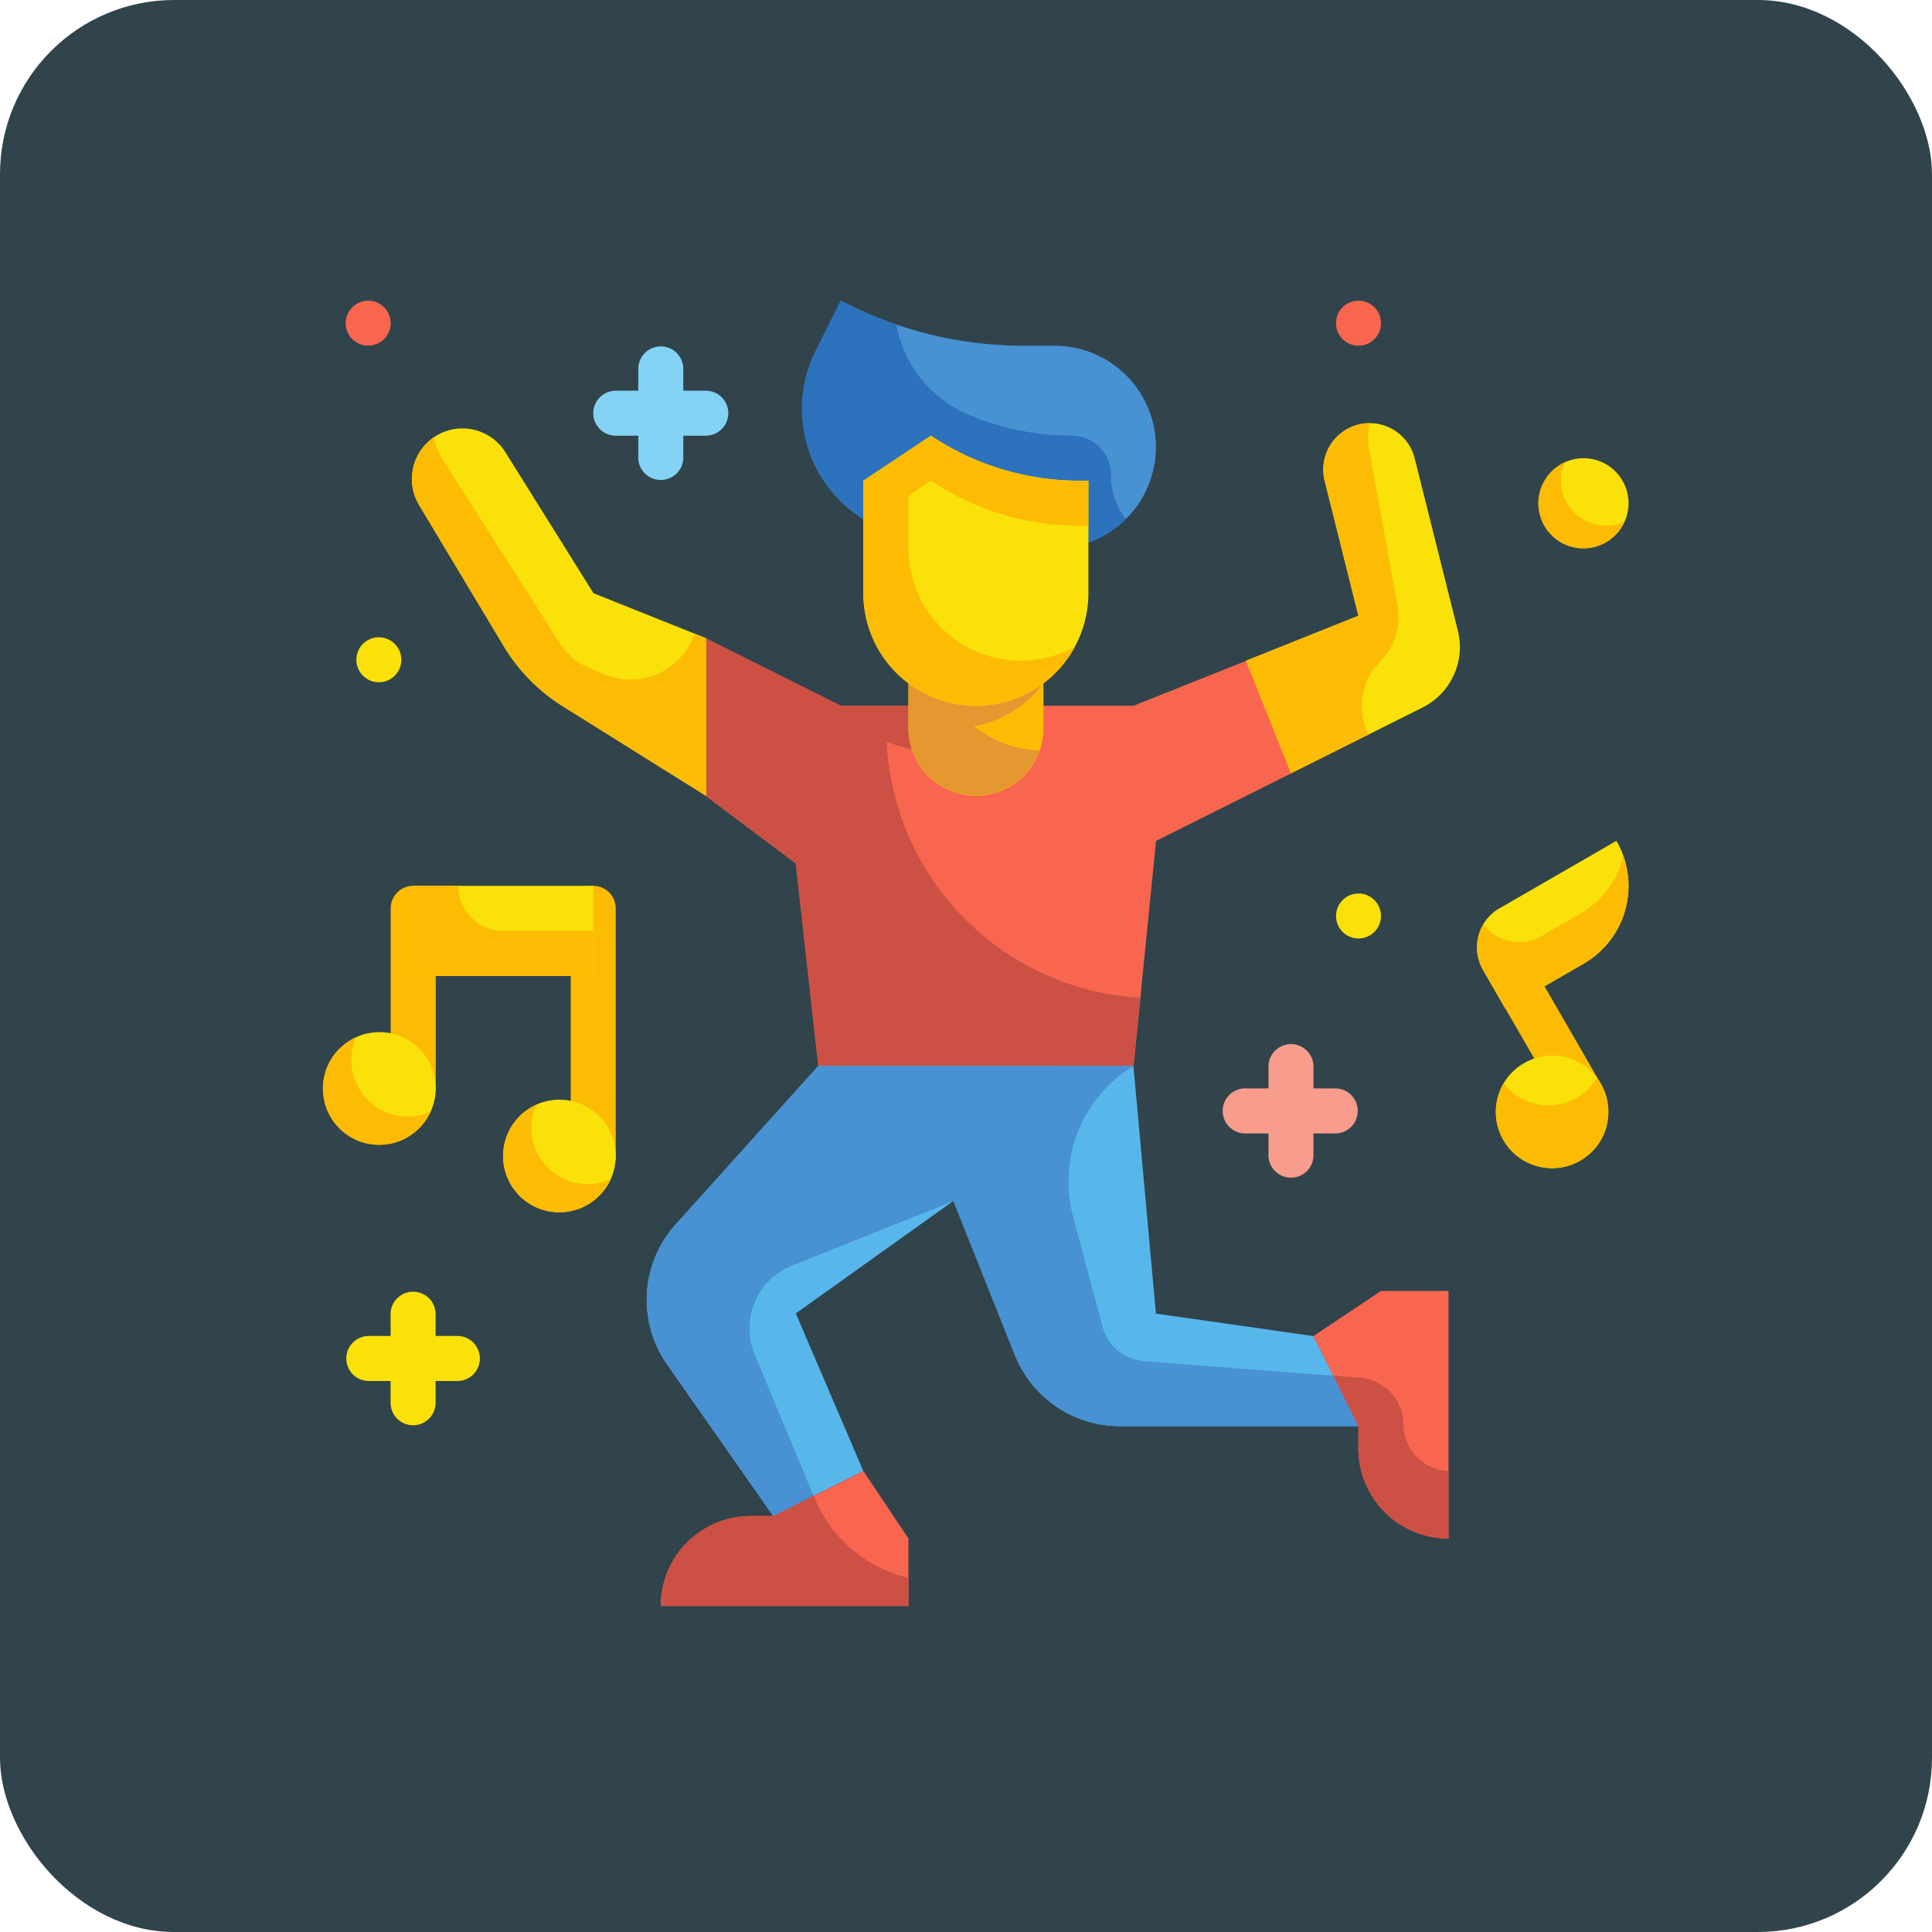 <svg id="Layer_1" data-name="Layer 1" xmlns="http://www.w3.org/2000/svg" viewBox="0 0 760 760">
  <rect width="760" height="760" rx="68.5" style="fill: #31444c"/>
  <g id="Flat">
    <g id="Color_copy" data-name="Color copy">
      <path d="M278.28,251.08v62l35.41,26.56,8.86,79.68h124l8.85-88.53,53.12-26.56-17.7-44.27L446.5,277.64H331.4Z" transform="translate(-0.64 0)" style="fill: #f8664f"/>
      <path d="M349.36,291.63a43.34,43.34,0,0,0,17.46,3.71A44,44,0,0,0,402,277.64H331.4l-53.12-26.56v62l35.41,26.56,8.86,79.68h124l2.65-26.82a106,106,0,0,1-99.79-100.84Z" transform="translate(-0.64 0)" style="fill: #cc5144"/>
      <path d="M322.55,419.29l-56.13,62.38a44.27,44.27,0,0,0-3.37,55l41.79,59.7,35.41-17.71-26.56-62,62-44.26L400,533.13A44.28,44.28,0,0,0,441.05,561h94l-17.7-35.41-62-8.86-8.85-97.39Z" transform="translate(-0.64 0)" style="fill: #57b7eb"/>
      <path d="M358,605.22v26.56H260.57A35.41,35.41,0,0,1,296,596.37h8.85l35.41-17.71Z" transform="translate(-0.64 0)" style="fill: #f8664f"/>
      <path d="M543.89,507.83h26.56v97.39A35.42,35.42,0,0,1,535,569.81V561l-17.7-35.41Z" transform="translate(-0.64 0)" style="fill: #f8664f"/>
      <path d="M490.77,259.93l17.7,44.27,51.78-25.89a26.56,26.56,0,0,0,13.88-30.2l-17-67.86A18.25,18.25,0,0,0,535,167h0a18.25,18.25,0,0,0-13.28,22.12h0L535,242.22Z" transform="translate(-0.64 0)" style="fill: #f9e109"/>
      <path d="M278.39,251.08v62L222,277.81a70.93,70.93,0,0,1-23.2-23.63l-33.3-55.5a19.91,19.91,0,0,1,6.83-27.32c.44-.26.88-.5,1.33-.73a19.93,19.93,0,0,1,25.79,7.26l34.67,55.48Z" transform="translate(-0.64 0)" style="fill: #f9e109"/>
      <path d="M358,251.08h53.12v35.41a26.56,26.56,0,0,1-53.12,0V251.08Z" transform="translate(-0.64 0)" style="fill: #fcbc04"/>
      <path d="M535,561H441.1a44.55,44.55,0,0,1-41.26-27.89l-24.17-60.64-63.48,25.41a26.55,26.55,0,0,0-14.85,34.5l.15.38,23.2,55.69-15.85,8-41.79-59.68a44.37,44.37,0,0,1,3.37-55.07l56.13-62.33h124a52.82,52.82,0,0,0-25.59,45.34,51.71,51.71,0,0,0,1.77,13.72l11.6,43.47a18.34,18.34,0,0,0,16.38,13.55l74.46,5.75Z" transform="translate(-0.64 0)" style="fill: #4891d3"/>
      <path d="M570.45,578.66v26.56A35.37,35.37,0,0,1,535,569.89V561l-9.91-19.83,10.62.8a18.48,18.48,0,0,1,17,18.32A18.48,18.48,0,0,0,570.45,578.66Z" transform="translate(-0.64 0)" style="fill: #cc5144"/>
      <path d="M358,620.71v11.07H260.57a35.37,35.37,0,0,1,35.33-35.41h8.94l15.85-8,.44,1.06a53.08,53.08,0,0,0,36.12,31.08Z" transform="translate(-0.64 0)" style="fill: #cc5144"/>
      <path d="M543.62,260.2a24.55,24.55,0,0,0-7.26,17.44,24,24,0,0,0,2.75,11.24L508.47,304.2l-17.7-44.27L535,242.22,521.75,189.1a20,20,0,0,1-.53-4.43A18.39,18.39,0,0,1,535,167a18.16,18.16,0,0,1,4.34-.53,25.51,25.51,0,0,0-.18,10l11.25,61.89a24.89,24.89,0,0,1-6.82,21.87Z" transform="translate(-0.64 0)" style="fill: #fcbc04"/>
      <path d="M278.37,251.08v62L222,277.81a71.24,71.24,0,0,1-23.2-23.64l-33.29-55.51a20,20,0,0,1,5.67-26.56,25.6,25.6,0,0,0,3.45,8.41l46,72.16a26.48,26.48,0,0,0,12.58,10.45l5.66,2.3a26.5,26.5,0,0,0,34.44-14.75c.19-.48.37-1,.53-1.45Z" transform="translate(-0.64 0)" style="fill: #fcbc04"/>
      <path d="M383.81,285.69a43.78,43.78,0,0,0,25.68,9.57A26.5,26.5,0,0,1,358,286.49V251.08h53.12v17.61A44,44,0,0,1,383.81,285.69Z" transform="translate(-0.64 0)" style="fill: #e59730"/>
      <path d="M415.51,215.66H366.82l-18.6-7.44A51,51,0,0,1,321.57,138l9.83-19.75A154.63,154.63,0,0,0,403.25,136h12.26a39.84,39.84,0,1,1,0,79.68Z" transform="translate(-0.64 0)" style="fill: #4891d3"/>
      <path d="M443.49,204.15a39.39,39.39,0,0,1-28,11.51H366.82l-18.6-7.44a50.84,50.84,0,0,1-31.07-37.36,56,56,0,0,1-1-10.09A51.15,51.15,0,0,1,321.48,138l9.92-19.75a154,154,0,0,0,21.87,9.39,47.42,47.42,0,0,0,28,35.32,103.34,103.34,0,0,0,41,8.41,15.42,15.42,0,0,1,15.4,15.41A28.14,28.14,0,0,0,443.49,204.15Z" transform="translate(-0.64 0)" style="fill: #2d72bc"/>
      <path d="M384.52,277.64a44.27,44.27,0,0,1-44.27-44.27V189.1l26.57-17.71A105.41,105.41,0,0,0,425.3,189.1h3.49v44.27A44.27,44.27,0,0,1,384.52,277.64Z" transform="translate(-0.64 0)" style="fill: #f9e109"/>
      <path d="M428.79,189.1v17.71h-3.45a105.67,105.67,0,0,1-58.52-17.71L358,195v20.63a44.19,44.19,0,0,0,65.52,38.78,44.27,44.27,0,0,1-83.23-21.07V189.1l26.57-17.71a105.67,105.67,0,0,0,58.52,17.71Z" transform="translate(-0.64 0)" style="fill: #fcbc04"/>
      <circle cx="622.93" cy="197.95" r="17.71" style="fill: #f9e109"/>
      <path d="M639.68,205.21a17.71,17.71,0,1,1-23.37-23.37,16.71,16.71,0,0,0-1.59,7.26,17.76,17.76,0,0,0,17.7,17.71A16.72,16.72,0,0,0,639.68,205.21Z" transform="translate(-0.64 0)" style="fill: #fcbc04"/>
      <path d="M163.18,348.47a8.85,8.85,0,0,0-8.85,8.85v70.83a8.86,8.86,0,0,0,17.71,0V357.32A8.86,8.86,0,0,0,163.18,348.47Z" transform="translate(-0.64 0)" style="fill: #fcbc04"/>
      <path d="M234,348.47a8.85,8.85,0,0,0-8.85,8.85v97.39a8.85,8.85,0,0,0,17.7,0V357.32A8.85,8.85,0,0,0,234,348.47Z" transform="translate(-0.64 0)" style="fill: #fcbc04"/>
      <circle cx="149.26" cy="428.15" r="22.13" style="fill: #f9e109"/>
      <circle cx="220.09" cy="454.71" r="22.13" style="fill: #f9e109"/>
      <path d="M163.18,348.47H234v35.41H163.18Z" transform="translate(-0.64 0)" style="fill: #f9e109"/>
      <g>
        <path d="M234,366.17v17.71H163.18V348.47h17.71a17.76,17.76,0,0,0,17.71,17.7Z" transform="translate(-0.64 0)" style="fill: #fcbc04"/>
        <path d="M170,437.22A22.13,22.13,0,1,1,140.83,408a20.91,20.91,0,0,0-2,9.07A22.21,22.21,0,0,0,161,439.22a20.91,20.91,0,0,0,9.07-2Z" transform="translate(-0.64 0)" style="fill: #fcbc04"/>
        <path d="M240.87,463.78a22.13,22.13,0,1,1-29.21-29.21,20.91,20.91,0,0,0-2,9.07,22.21,22.21,0,0,0,22.14,22.14,20.94,20.94,0,0,0,9.07-2Z" transform="translate(-0.64 0)" style="fill: #fcbc04"/>
        <path d="M587.27,369.41a8.86,8.86,0,0,0-3.24,12.1l31,53.67a8.85,8.85,0,0,0,15.39-8.75l-.06-.11-31-53.67a8.86,8.86,0,0,0-12.09-3.24Z" transform="translate(-0.64 0)" style="fill: #fcbc04"/>
      </g>
      <circle cx="610.56" cy="437.39" r="22.13" style="fill: #f9e109"/>
      <path d="M590.51,357.31l46-26.56h0a35.42,35.42,0,0,1-13,48.38h0l-30.67,17.7h0L584,381.5a17.71,17.71,0,0,1,6.48-24.19Z" transform="translate(-0.64 0)" style="fill: #f9e109"/>
      <path d="M630.36,426.32a22.13,22.13,0,1,1-38.19-.18,22.21,22.21,0,0,0,28.61,5.72,21.26,21.26,0,0,0,8-7.92A25.46,25.46,0,0,1,630.36,426.32Z" transform="translate(-0.64 0)" style="fill: #fcbc04"/>
      <path d="M639.18,336.59a35.24,35.24,0,0,1-15.61,42.54L592.9,396.84l-8.85-15.33a17.69,17.69,0,0,1,.12-17.86,17.72,17.72,0,0,0,22.88,4.58l15.33-8.86a35.6,35.6,0,0,0,16.52-21.53,10.74,10.74,0,0,0,.28-1.25Z" transform="translate(-0.64 0)" style="fill: #fcbc04"/>
      <path d="M180.89,525.54H172v-8.86a8.86,8.86,0,0,0-17.71,0v8.86h-8.86a8.86,8.86,0,0,0,0,17.71h8.86v8.85a8.86,8.86,0,0,0,17.71,0v-8.85h8.85a8.86,8.86,0,0,0,0-17.71Z" transform="translate(-0.64 0)" style="fill: #f9e109"/>
      <path d="M278.28,153.69h-8.85v-8.86a8.86,8.86,0,0,0-17.71,0v8.86h-8.86a8.85,8.85,0,0,0,0,17.7h8.86v8.86a8.86,8.86,0,0,0,17.71,0v-8.86h8.85a8.85,8.85,0,1,0,0-17.7Z" transform="translate(-0.64 0)" style="fill: #84d2f4"/>
      <path d="M526.18,428.15h-8.85v-8.86a8.86,8.86,0,0,0-17.71,0v8.86h-8.85a8.86,8.86,0,1,0,0,17.71h8.85v8.85a8.86,8.86,0,0,0,17.71,0v-8.85h8.85a8.86,8.86,0,0,0,0-17.71Z" transform="translate(-0.64 0)" style="fill: #f89c8d"/>
      <circle cx="149.03" cy="259.54" r="8.85" style="fill: #f9e109"/>
      <circle cx="144.84" cy="127.13" r="8.85" style="fill: #f8664f"/>
      <circle cx="534.4" cy="360.33" r="8.85" style="fill: #f9e109"/>
      <circle cx="534.4" cy="127.13" r="8.85" style="fill: #f8664f"/>
    </g>
  </g>
</svg>
